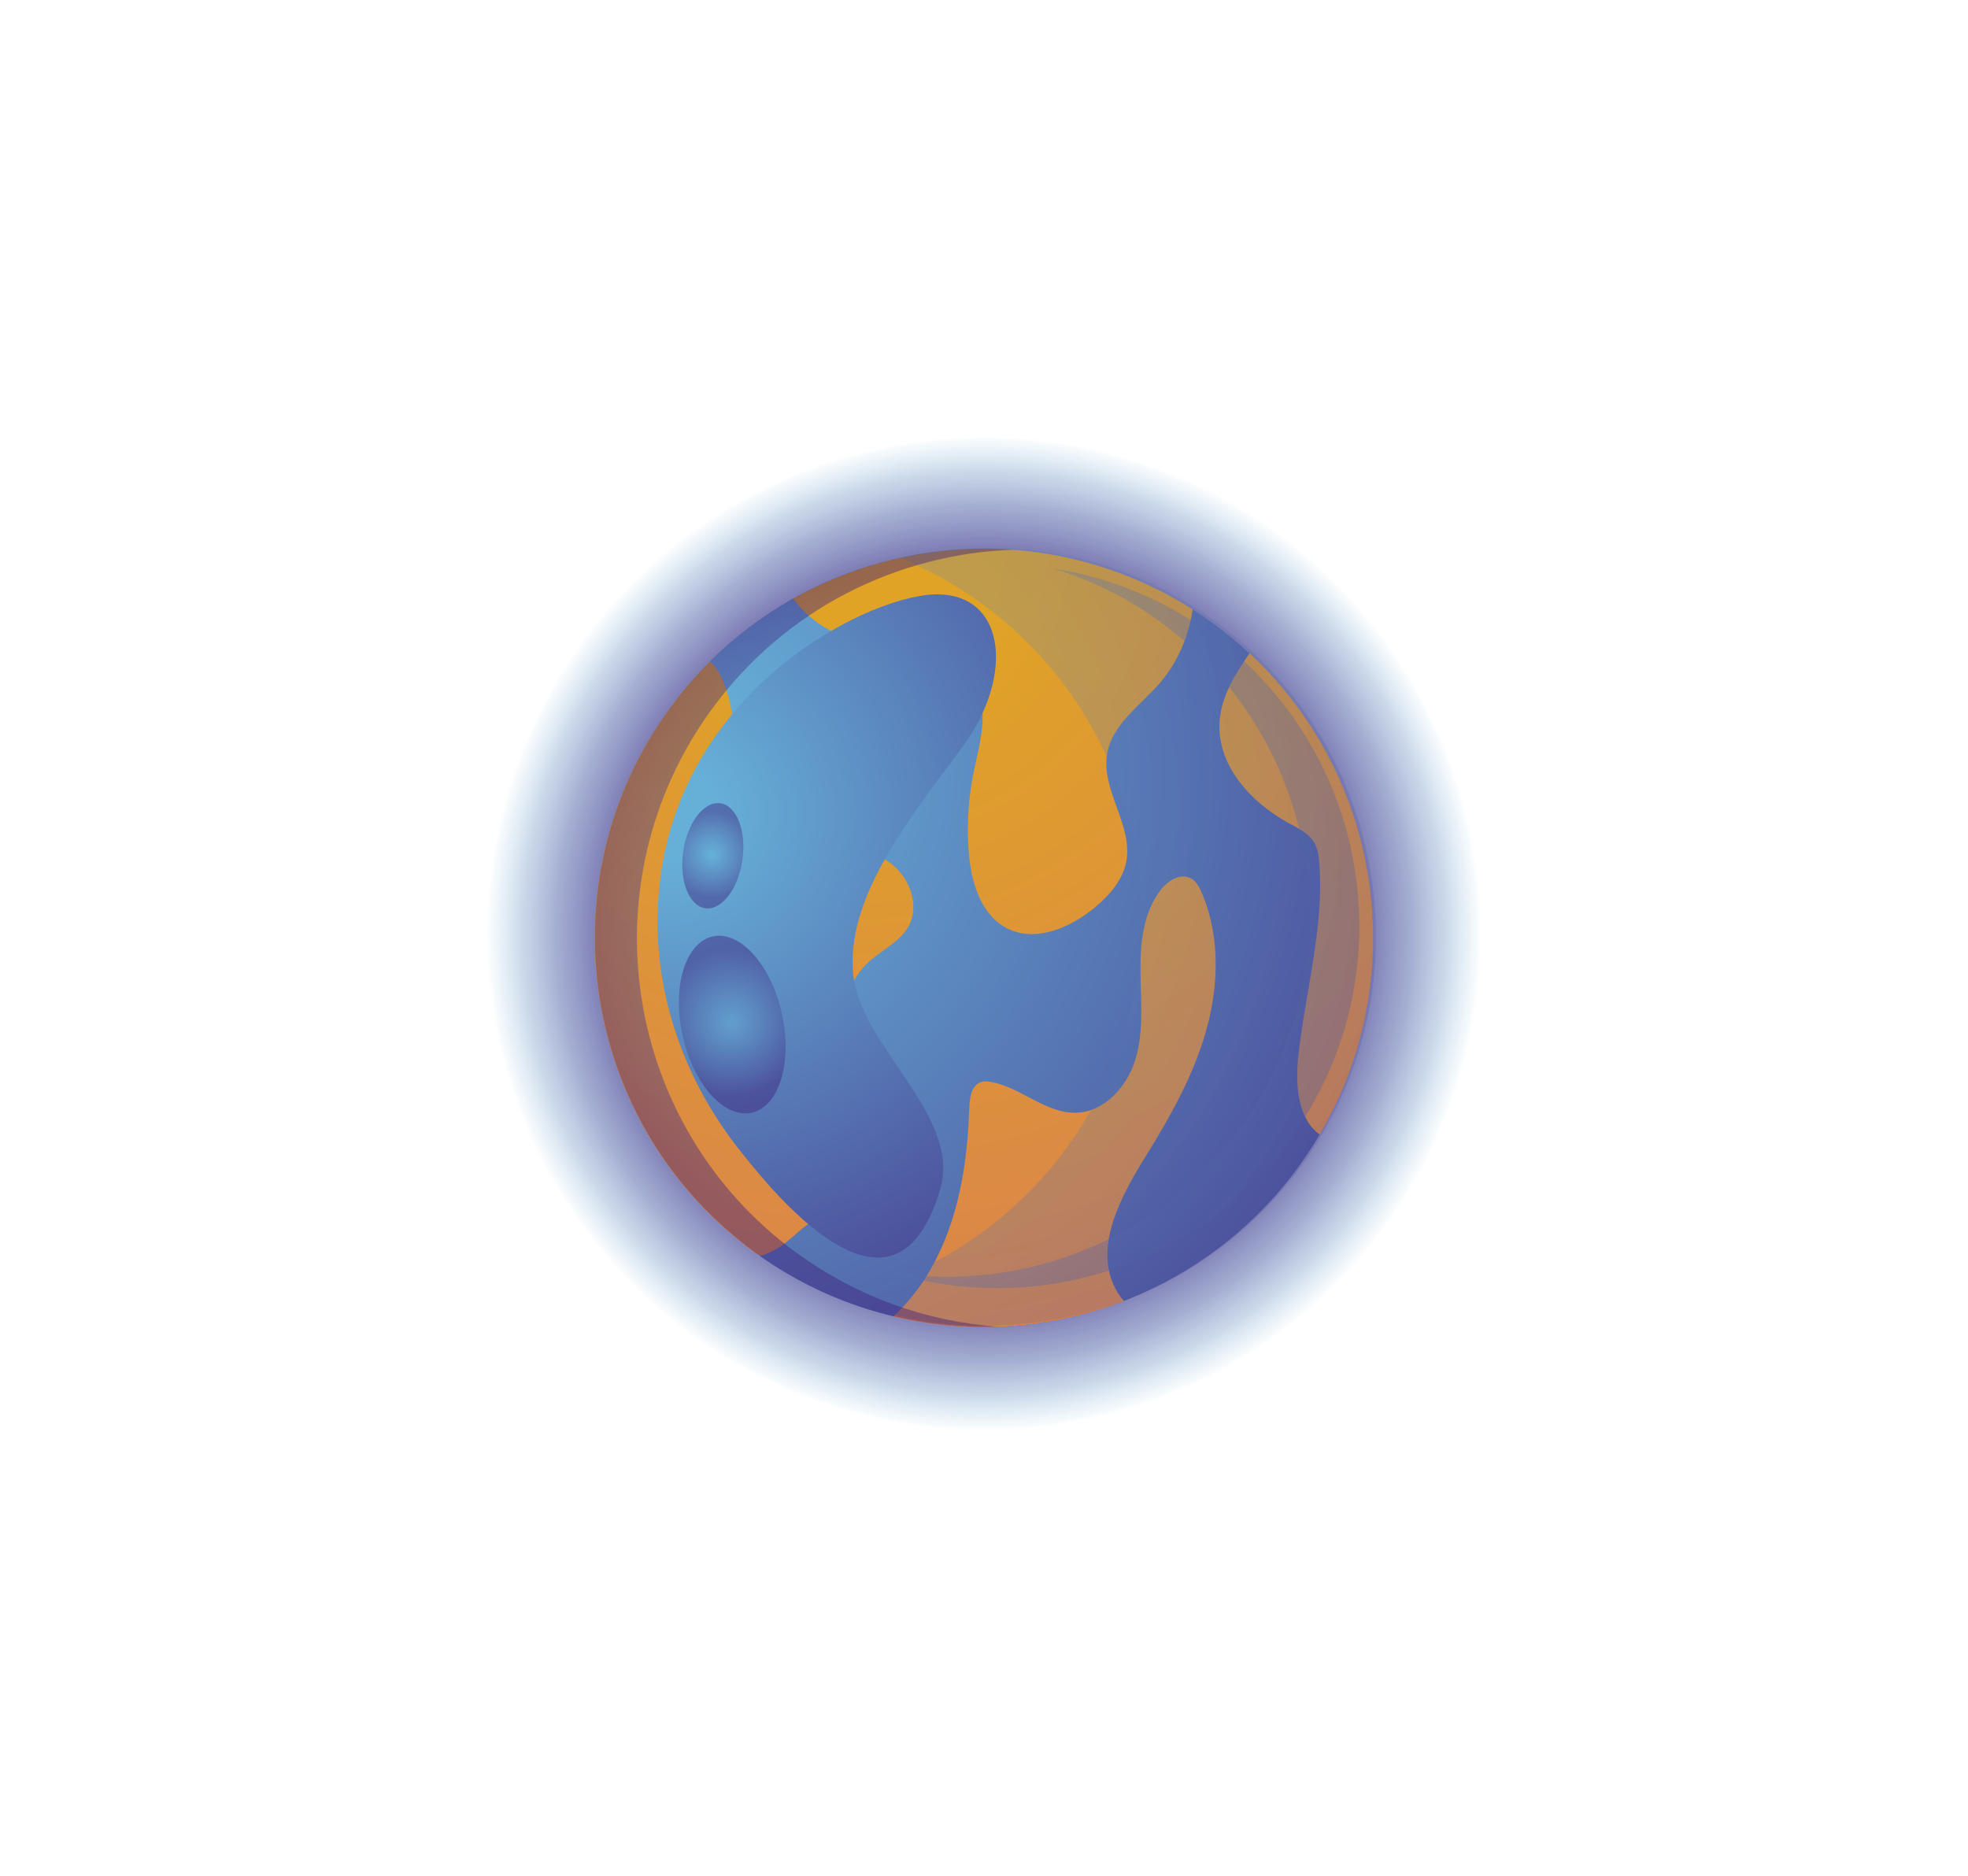 <?xml version="1.0" encoding="UTF-8"?> <svg xmlns="http://www.w3.org/2000/svg" xmlns:xlink="http://www.w3.org/1999/xlink" viewBox="0 0 155.63 148.32"> <defs> <style> .cls-1 { fill: url(#radial-gradient-3); } .cls-1, .cls-2, .cls-3, .cls-4, .cls-5, .cls-6, .cls-7, .cls-8, .cls-9 { mix-blend-mode: screen; } .cls-2 { fill: url(#radial-gradient-11); } .cls-2, .cls-6, .cls-8 { opacity: .45; } .cls-3 { fill: url(#radial-gradient-8); opacity: .34; } .cls-10 { isolation: isolate; } .cls-4 { fill: url(#radial-gradient-5); } .cls-11 { fill: url(#radial-gradient); } .cls-5 { fill: url(#radial-gradient-10); } .cls-6 { fill: url(#radial-gradient-9); } .cls-12 { fill: url(#radial-gradient-7); mix-blend-mode: multiply; opacity: .25; } .cls-13 { fill: url(#radial-gradient-2); } .cls-7 { fill: url(#radial-gradient-4); } .cls-8 { fill: url(#radial-gradient-12); } .cls-9 { fill: url(#radial-gradient-6); } </style> <radialGradient id="radial-gradient" cx="77.81" cy="73.83" fx="77.81" fy="73.83" r="39.34" gradientTransform="translate(12.37 -11.12) rotate(8.87)" gradientUnits="userSpaceOnUse"> <stop offset="0" stop-color="#3f1f7d"></stop> <stop offset=".43" stop-color="#3f217e" stop-opacity=".99"></stop> <stop offset=".58" stop-color="#412983" stop-opacity=".93"></stop> <stop offset=".7" stop-color="#45368b" stop-opacity=".84"></stop> <stop offset=".78" stop-color="#4a4a98" stop-opacity=".7"></stop> <stop offset=".86" stop-color="#5163a8" stop-opacity=".52"></stop> <stop offset=".93" stop-color="#5983bb" stop-opacity=".31"></stop> <stop offset=".99" stop-color="#63a7d2" stop-opacity=".06"></stop> <stop offset="1" stop-color="#66b0d8" stop-opacity="0"></stop> </radialGradient> <radialGradient id="radial-gradient-2" cx="660.93" cy=".39" fx="660.93" fy=".39" r="90.24" gradientTransform="translate(-414.14 523.64) rotate(-45)" gradientUnits="userSpaceOnUse"> <stop offset=".06" stop-color="#66b0d8"></stop> <stop offset="1" stop-color="#3f1f7d"></stop> </radialGradient> <radialGradient id="radial-gradient-3" cx="68.37" cy="43.58" fx="68.37" fy="43.58" r="206.87" gradientUnits="userSpaceOnUse"> <stop offset=".05" stop-color="#e0a326"></stop> <stop offset="1" stop-color="#cc2db4"></stop> </radialGradient> <radialGradient id="radial-gradient-4" cx="68.37" cy="43.58" fx="68.37" fy="43.58" r="206.87" xlink:href="#radial-gradient-3"></radialGradient> <radialGradient id="radial-gradient-5" cx="68.37" cy="43.58" fx="68.37" fy="43.58" r="206.87" xlink:href="#radial-gradient-3"></radialGradient> <radialGradient id="radial-gradient-6" cx="68.37" cy="43.58" fx="68.37" fy="43.58" r="206.87" xlink:href="#radial-gradient-3"></radialGradient> <radialGradient id="radial-gradient-7" cx="661.69" cy="7.86" fx="661.69" fy="7.86" r="81.85" gradientTransform="translate(-338.92 594.15) rotate(-53.87)" xlink:href="#radial-gradient-2"></radialGradient> <radialGradient id="radial-gradient-8" cx="663.56" cy="17.95" fx="663.56" fy="17.95" r="67.09" gradientTransform="translate(-338.92 594.15) rotate(-53.87)" xlink:href="#radial-gradient-2"></radialGradient> <radialGradient id="radial-gradient-9" cx="1584.04" cy="1939.57" fx="1584.04" fy="1939.57" r="26.73" gradientTransform="translate(200.05 2573.42) rotate(-143.7)" xlink:href="#radial-gradient-2"></radialGradient> <radialGradient id="radial-gradient-10" cx="659.15" cy="4.13" fx="659.15" fy="4.13" r="57.77" gradientTransform="translate(-338.92 594.15) rotate(-53.87)" xlink:href="#radial-gradient-2"></radialGradient> <radialGradient id="radial-gradient-11" cx="1590.15" cy="1924.6" fx="1590.15" fy="1924.6" r="5.79" gradientTransform="translate(200.05 2573.42) rotate(-143.7)" xlink:href="#radial-gradient-2"></radialGradient> <radialGradient id="radial-gradient-12" cx="1599.29" cy="1934.44" fx="1599.29" fy="1934.44" r="3.41" gradientTransform="translate(200.05 2573.42) rotate(-143.7)" xlink:href="#radial-gradient-2"></radialGradient> </defs> <g class="cls-10"> <g id="BACKGROUND2"> <g> <g> <circle class="cls-11" cx="77.81" cy="74.16" r="39.63" transform="translate(-10.51 12.89) rotate(-8.87)"></circle> <circle class="cls-13" cx="77.81" cy="74.16" r="30.77" transform="translate(-10.51 12.89) rotate(-8.87)"></circle> <g> <path class="cls-1" d="m95.04,70.61c-.19-.45-.43-.92-.86-1.15-.84-.46-1.87.2-2.44.97-1.36,1.82-1.58,4.23-1.55,6.5s.26,4.59-.38,6.77-2.43,4.22-4.7,4.29c-2.38.07-4.32-1.95-6.65-2.42-.31-.06-.65-.1-.94.02-.72.29-.84,1.24-.87,2.02-.14,4.42-.86,8.93-3.06,12.77-.78,1.37-1.78,2.63-2.94,3.72,6.08,1.45,12.45,1,18.23-1.22-.23-.27-.45-.56-.62-.88-1.85-3.38.4-7.44,2.43-10.71,1.93-3.11,3.74-6.36,4.72-9.89s1.07-7.41-.36-10.78Z"></path> <path class="cls-7" d="m98.81,51.67c-1.18,1.71-2.26,3.44-2.37,5.47-.19,3.38,2.47,6.31,5.44,7.93.78.42,1.64.83,2.07,1.6.27.47.34,1.03.38,1.57.4,5.12-1.11,10.18-1.66,15.28-.24,2.23-.08,4.9,1.69,6.2,7.3-12.41,4.96-28.28-5.54-38.06Z"></path> <path class="cls-4" d="m59.67,99.02c.14.11.29.2.44.3.6-.18,1.17-.45,1.69-.81,1.17-.82,2.12-2.06,3.51-2.41.76-.19,1.56-.09,2.32-.27,1.89-.46,2.96-2.61,2.86-4.55s-1.05-3.72-1.96-5.44-1.81-3.54-1.77-5.49c.03-1.61.75-3.19,1.93-4.28,1.05-.96,2.47-1.58,3.16-2.83.89-1.63.11-3.79-1.36-4.93-1.46-1.14-3.4-1.47-5.26-1.5-.92-.02-1.85.02-2.73-.24-2.37-.7-3.6-3.33-4.03-5.77-.43-2.44-.36-5.02-1.43-7.24-.22-.46-.52-.91-.88-1.26-1.15,1.14-2.22,2.38-3.21,3.73-10.02,13.73-7.01,32.98,6.71,43Z"></path> <path class="cls-9" d="m66.64,50.29c1.82.64,3.79.66,5.69,1.01,1.9.36,3.87,1.19,4.8,2.88,1.13,2.07.33,4.61-.14,6.92-.42,2.08-.55,4.22-.38,6.33.19,2.34.96,4.95,3.07,6,2.2,1.09,4.88-.03,6.79-1.58,1.2-.98,2.31-2.21,2.6-3.73.53-2.89-2.04-5.67-1.51-8.56.42-2.32,2.64-3.78,4.18-5.57,1.41-1.64,2.25-3.66,2.58-5.8-9.8-6.24-21.97-6.26-31.6-.84,1,1.33,2.36,2.38,3.93,2.93Z"></path> </g> <path class="cls-12" d="m71.09,44.08c2.28.93,4.48,2.14,6.56,3.66,13.73,10.02,16.73,29.27,6.71,43-4.53,6.21-10.96,10.22-17.9,11.83,12.78,5.2,27.93,1.28,36.44-10.37,10.02-13.73,7.01-32.98-6.71-43-7.52-5.49-16.69-7.06-25.1-5.11Z"></path> <path class="cls-3" d="m83.24,44.94c2.99.91,5.89,2.32,8.56,4.27,12.77,9.32,15.57,27.24,6.25,40.01-6.52,8.94-17.25,12.98-27.48,11.42,11.32,3.43,24.05-.43,31.42-10.52,9.32-12.77,6.53-30.69-6.25-40.01-3.83-2.8-8.12-4.49-12.5-5.16Z"></path> <path class="cls-6" d="m63,99.08c-13.73-10.02-16.73-29.27-6.71-43,5.81-7.96,14.72-12.3,23.85-12.61-10.26-.77-20.67,3.62-27.18,12.54-10.02,13.73-7.01,32.98,6.71,43,5.77,4.21,12.52,6.11,19.15,5.89-5.53-.41-11.01-2.32-15.81-5.83Z"></path> </g> <path class="cls-5" d="m67.35,99c-3.49-1.41-7.11-5.84-8.82-8-4.04-5.09-6.46-11.31-6.53-17.84-.17-17.08,15.13-25.42,21.29-26.11,6.15-.69,7.23,6.19,2.67,12.23-4.56,6.04-9.04,11.98-8.49,17.74.56,5.76,8.62,11.2,6.87,17.06-.58,1.94-1.68,4.55-3.83,5.2-1,.3-2.07.16-3.16-.28Z"></path> <g> <path class="cls-2" d="m56.36,74.05c2.17-.48,4.62,2.25,5.47,6.1.85,3.85-.21,7.36-2.38,7.84s-4.62-2.25-5.47-6.1c-.85-3.85.21-7.36,2.38-7.84Z"></path> <path class="cls-8" d="m56.97,63.52c1.29.19,2.07,2.2,1.74,4.49-.33,2.29-1.65,4-2.94,3.81-1.29-.19-2.07-2.2-1.74-4.49.33-2.29,1.65-4,2.94-3.81Z"></path> </g> </g> </g> </g> </svg> 